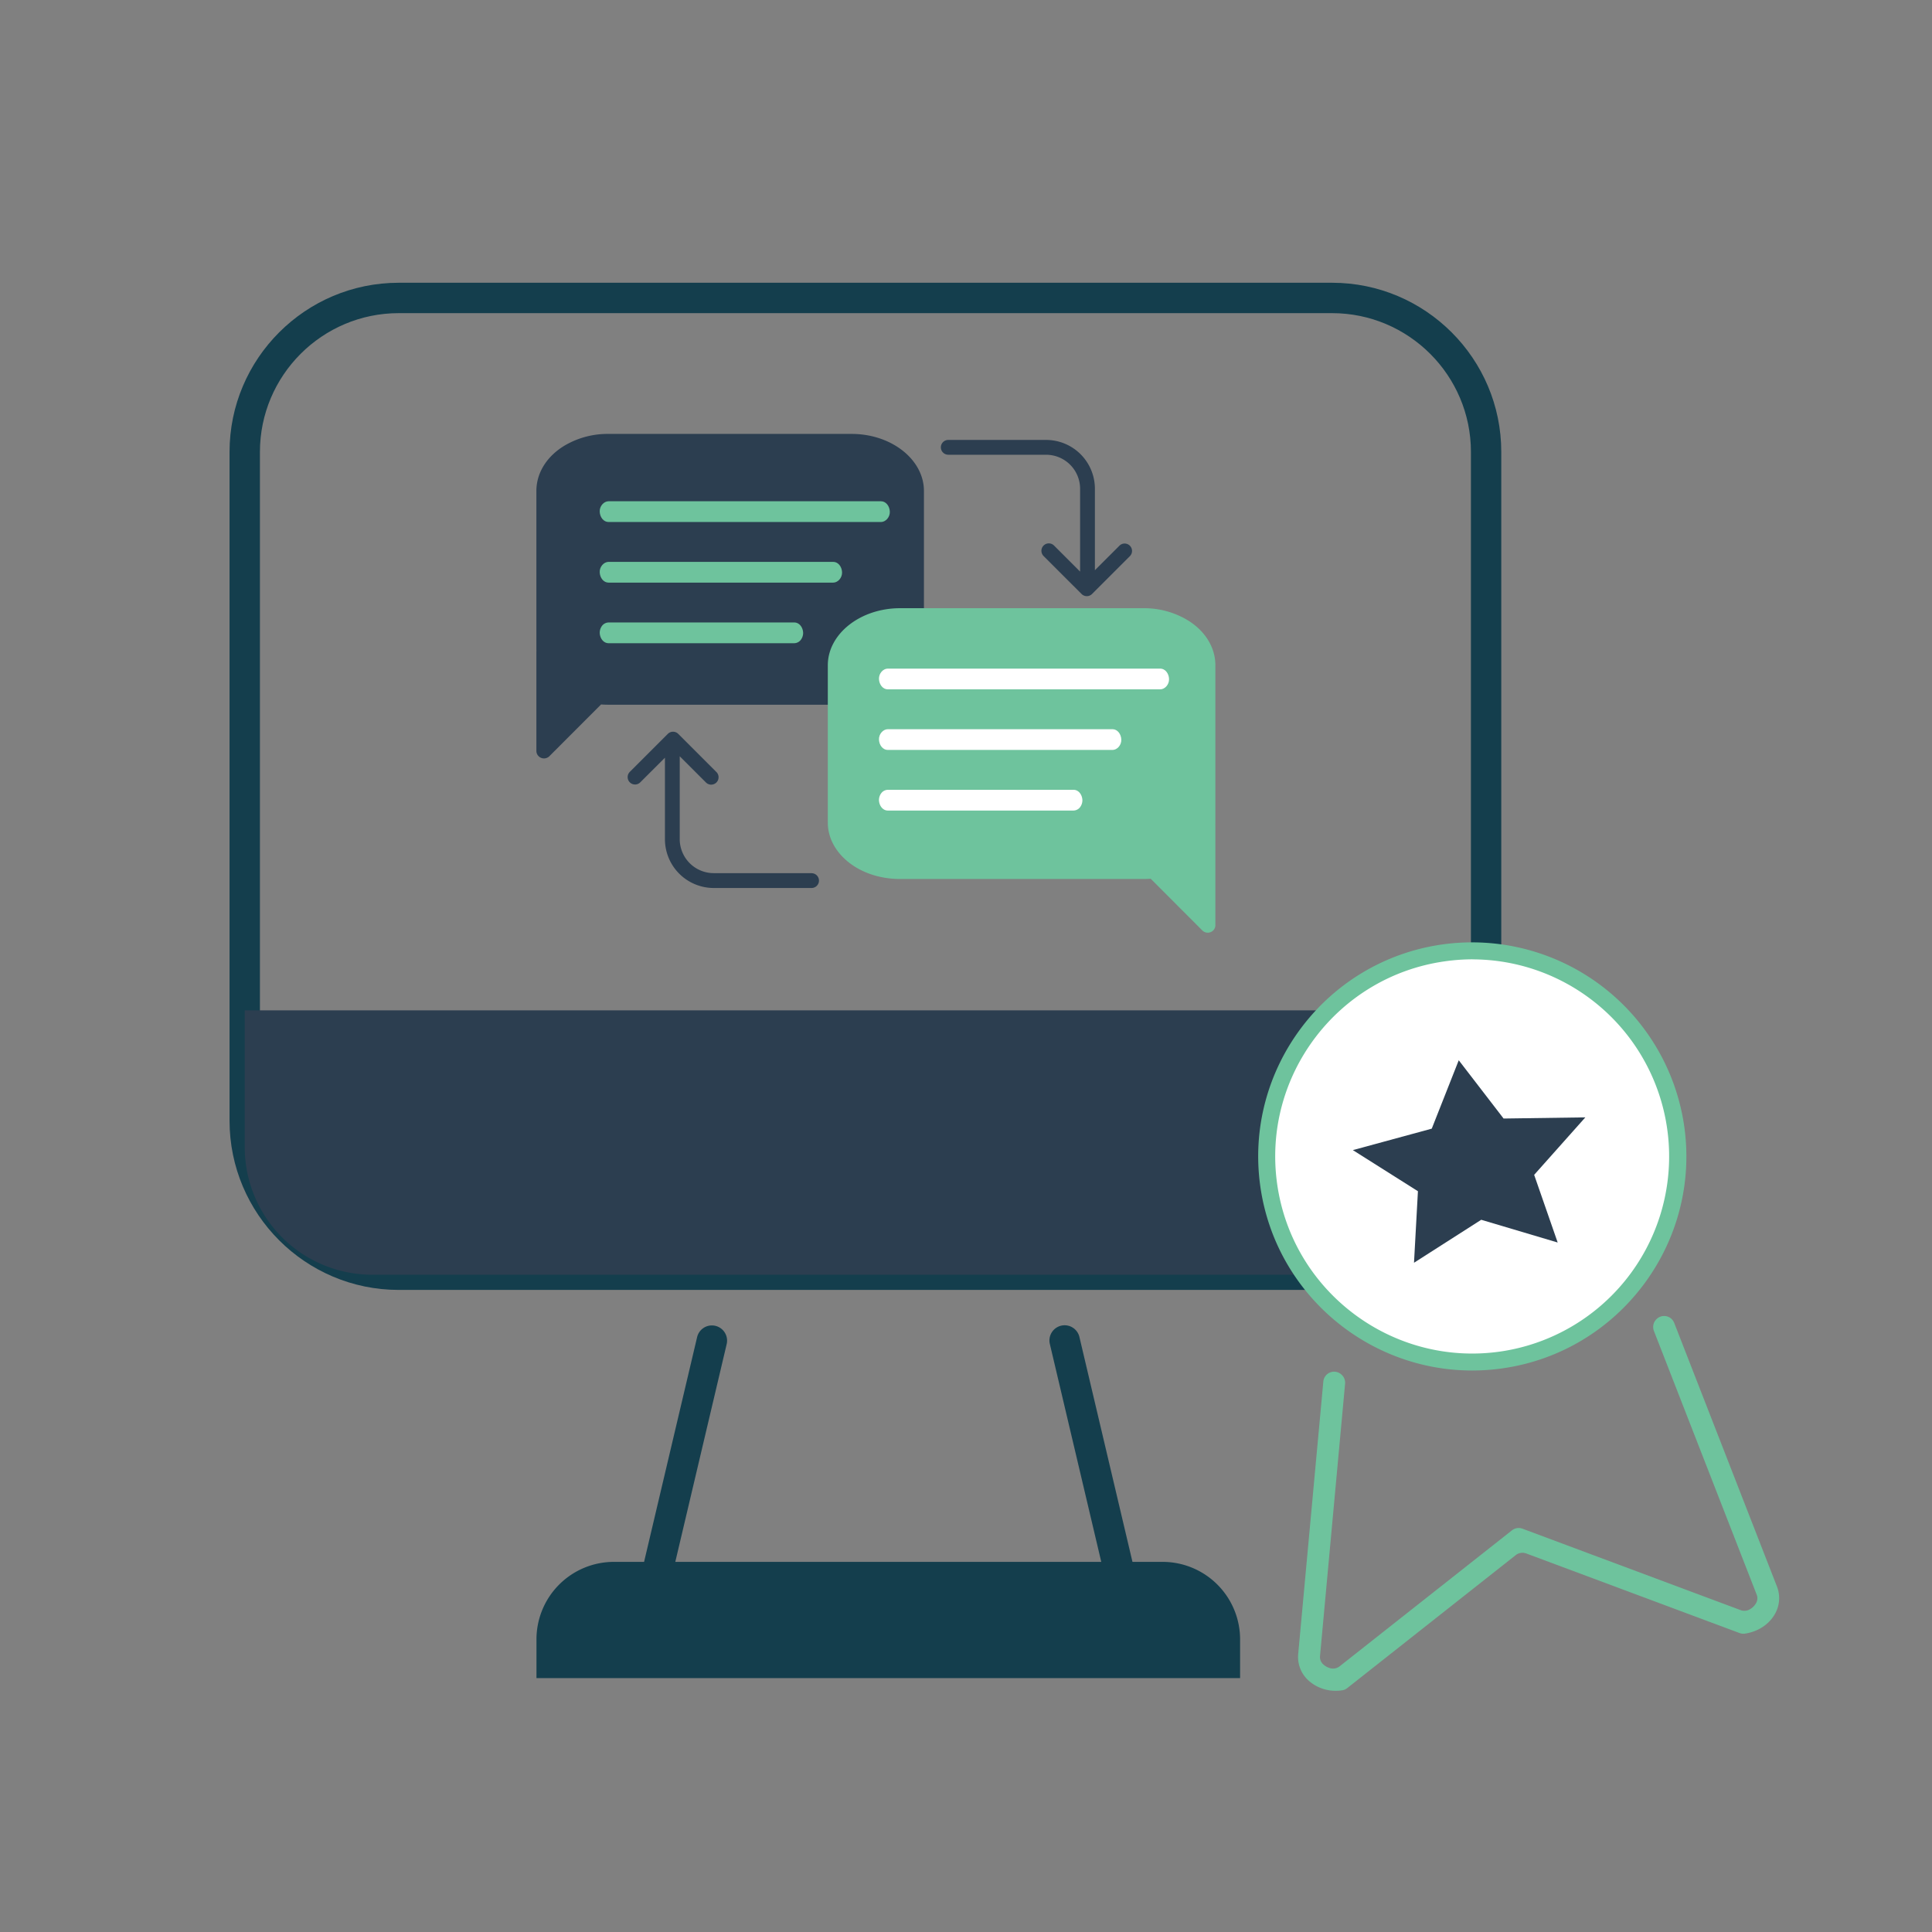 <?xml version="1.0" encoding="UTF-8"?>
<svg xmlns="http://www.w3.org/2000/svg" id="Layer_1" data-name="Layer 1" viewBox="0 0 1920 1920">
  <rect x="0" y="0" width="1920" height="1920" fill="#808080" stroke="none"/>
  <defs>
    <style>.cls-1{fill:#143e4d;}.cls-2{fill:#2c3e50;}.cls-3{fill:#6ec39d;}.cls-4{fill:#fff;}</style>
  </defs>
  <path class="cls-1" d="M1323.8,1281.91H396.26c-92.71,0-168.14-75.43-168.14-168.15V449.15c0-92.72,75.43-168.15,168.14-168.15H1323.8c92.72,0,168.15,75.43,168.15,168.15v664.61C1492,1206.48,1416.52,1281.91,1323.8,1281.91ZM396.26,311.2c-76.07,0-137.95,61.88-137.95,138v664.61c0,76.07,61.88,138,138,138H1323.8c76.07,0,138-61.88,138-138V449.15c0-76.07-61.88-137.95-138-137.95Z"></path>
  <path class="cls-2" d="M243.21,1004.09H1476.85a0,0,0,0,1,0,0v136a126.72,126.72,0,0,1-126.72,126.72H369.94a126.72,126.72,0,0,1-126.72-126.72v-136A0,0,0,0,1,243.21,1004.09Z"></path>
  <path class="cls-2" d="M846.31,431.22H604.19A84,84,0,0,0,562.51,442c-18.07,10.24-29.46,27.08-29.46,45.91V644.21c0,.93,0,1.86.09,2.78h-.09V746.4a7.47,7.47,0,0,0,4.71,6.74,7.61,7.61,0,0,0,8.16-1.58l51.41-51.48c2.26.17,4.54.26,6.86.26H846.31c19.63,0,37.43-6,50.4-16.05C910,674.05,918.2,660,918.2,644.21V487.94C918.2,456.79,886,431.22,846.31,431.22Z"></path>
  <path class="cls-3" d="M894.57,604.42h242.12a84,84,0,0,1,41.68,10.81c18.06,10.25,29.46,27.08,29.46,45.92V817.41c0,.93,0,1.86-.09,2.78h.09V919.6a7.46,7.46,0,0,1-4.71,6.74,7.62,7.62,0,0,1-8.17-1.58l-51.4-51.48c-2.26.17-4.54.26-6.86.26H894.57c-19.63,0-37.43-6-50.41-16-13.25-10.23-21.49-24.33-21.49-40.08V661.15C822.67,630,854.88,604.42,894.57,604.42Z"></path>
  <path class="cls-2" d="M806.53,867.72H709.28a33.82,33.82,0,0,1-33.77-33.78V751.59l25.9,25.88a7.35,7.35,0,1,0,10.39-10.39l-37.75-37.74a7.35,7.35,0,0,0-10.39,0L625.9,767.08a7.35,7.35,0,1,0,10.4,10.39L660.81,753v81a48.53,48.53,0,0,0,48.47,48.48h97.25a7.35,7.35,0,1,0,0-14.7"></path>
  <path class="cls-2" d="M942.37,451.93h97.25a33.82,33.82,0,0,1,33.77,33.78v82.34l-25.89-25.88a7.35,7.35,0,0,0-10.4,10.39l37.76,37.74a7.33,7.33,0,0,0,10.39,0L1123,552.56a7.35,7.35,0,0,0-10.39-10.39l-24.51,24.51v-81a48.54,48.54,0,0,0-48.48-48.48H942.37a7.35,7.35,0,0,0,0,14.7"></path>
  <path class="cls-4" d="M882.29,685.07H1153c4.6,0,9-4.74,8.79-10.31s-3.86-10.31-8.79-10.31H882.29c-4.6,0-9,4.74-8.78,10.31S877.36,685.07,882.29,685.07Z"></path>
  <path class="cls-4" d="M882.29,745.29h223.28c4.6,0,9-4.75,8.78-10.31s-3.85-10.31-8.78-10.31H882.29c-4.6,0-9,4.74-8.78,10.31S877.36,745.29,882.29,745.29Z"></path>
  <path class="cls-4" d="M882.29,805.51h184.6a8.42,8.42,0,0,0,6.21-3,11.5,11.5,0,0,0,2.58-7.29c-.22-5.59-3.86-10.32-8.79-10.32H882.29a8.43,8.43,0,0,0-6.21,3,11.45,11.45,0,0,0-2.57,7.3C873.72,800.78,877.36,805.51,882.29,805.51Z"></path>
  <path class="cls-3" d="M604.76,518.77H875.52c4.59,0,9-4.74,8.78-10.31s-3.86-10.31-8.78-10.31H604.76c-4.59,0-9,4.74-8.78,10.31S599.84,518.77,604.76,518.77Z"></path>
  <path class="cls-3" d="M604.76,579H828.05c4.59,0,9-4.74,8.78-10.31s-3.86-10.31-8.78-10.31H604.76c-4.59,0-9,4.74-8.78,10.31S599.84,579,604.76,579Z"></path>
  <path class="cls-3" d="M604.76,639.21H789.37a8.43,8.43,0,0,0,6.21-3,11.48,11.48,0,0,0,2.57-7.29c-.21-5.59-3.86-10.31-8.78-10.31H604.76a8.45,8.45,0,0,0-6.21,3A11.48,11.48,0,0,0,596,628.9C596.2,634.49,599.84,639.21,604.76,639.21Z"></path>
  <path class="cls-3" d="M1766.05,1577l-102.24-262.32a10.74,10.74,0,0,0-18-3.3l-.17.19a10.76,10.76,0,0,0-2,11.11l102.19,262.21a9.8,9.8,0,0,1-.9,8.67,16.38,16.38,0,0,1-6.09,5.84,10.71,10.71,0,0,1-9.06.71L1513,1519.19a10.76,10.76,0,0,0-10.42,1.64L1331.4,1655.89a10.55,10.55,0,0,1-9.22,2,16.37,16.37,0,0,1-7.12-3.85,9.8,9.8,0,0,1-3.26-8.08l24.94-270.86a10.84,10.84,0,0,0-3.73-9.17l-.21-.18a10.74,10.74,0,0,0-17.69,7.19l-25,271a31.58,31.58,0,0,0,9.92,25.81,39.87,39.87,0,0,0,27.52,10.52,43.78,43.78,0,0,0,6.13-.43h0a10.72,10.72,0,0,0,5.16-2.2l167.5-132.19a10.73,10.73,0,0,1,10.42-1.63l212,79.08a10.82,10.82,0,0,0,5.26.58h0c12.6-1.77,23.65-8.87,29.57-19A31.59,31.59,0,0,0,1766.05,1577Z"></path>
  <circle class="cls-4" cx="1463.15" cy="1149.27" r="204.3" transform="translate(-384.11 1371.22) rotate(-45)"></circle>
  <path class="cls-3" d="M1463,1362c-104.27,0-195.58-76.94-210.53-183.1-16.35-116.16,64.84-224,181-240.34a213,213,0,0,1,240.34,181c16.36,116.17-64.84,224-181,240.34h0A213.69,213.69,0,0,1,1463,1362Zm.45-408.64a197.92,197.92,0,0,0-27.61,2c-106.94,15.06-181.68,114.3-166.62,221.23s114.31,181.68,221.23,166.63a195.88,195.88,0,0,0-27-389.81Z"></path>
  <polygon class="cls-2" points="1472.02 1212.2 1548.01 1234.8 1524.63 1167.55 1575.49 1110.43 1494.25 1111.58 1449.69 1053.68 1422.86 1121.64 1344.46 1142.97 1409.12 1183.82 1405.22 1254.91 1472.02 1212.2"></polygon>
  <path class="cls-1" d="M1155.34,1552.17h-29.9l-52.69-223.34a15.1,15.1,0,1,0-29.39,6.94l51.06,216.4H671.1l51.06-216.4a15.1,15.1,0,0,0-14.69-18.57h0a15.09,15.09,0,0,0-14.69,11.63l-52.7,223.34H610.19a77,77,0,0,0-77.05,77v38.51h699.25v-38.51A77.05,77.05,0,0,0,1155.34,1552.17Z"></path>
</svg>
